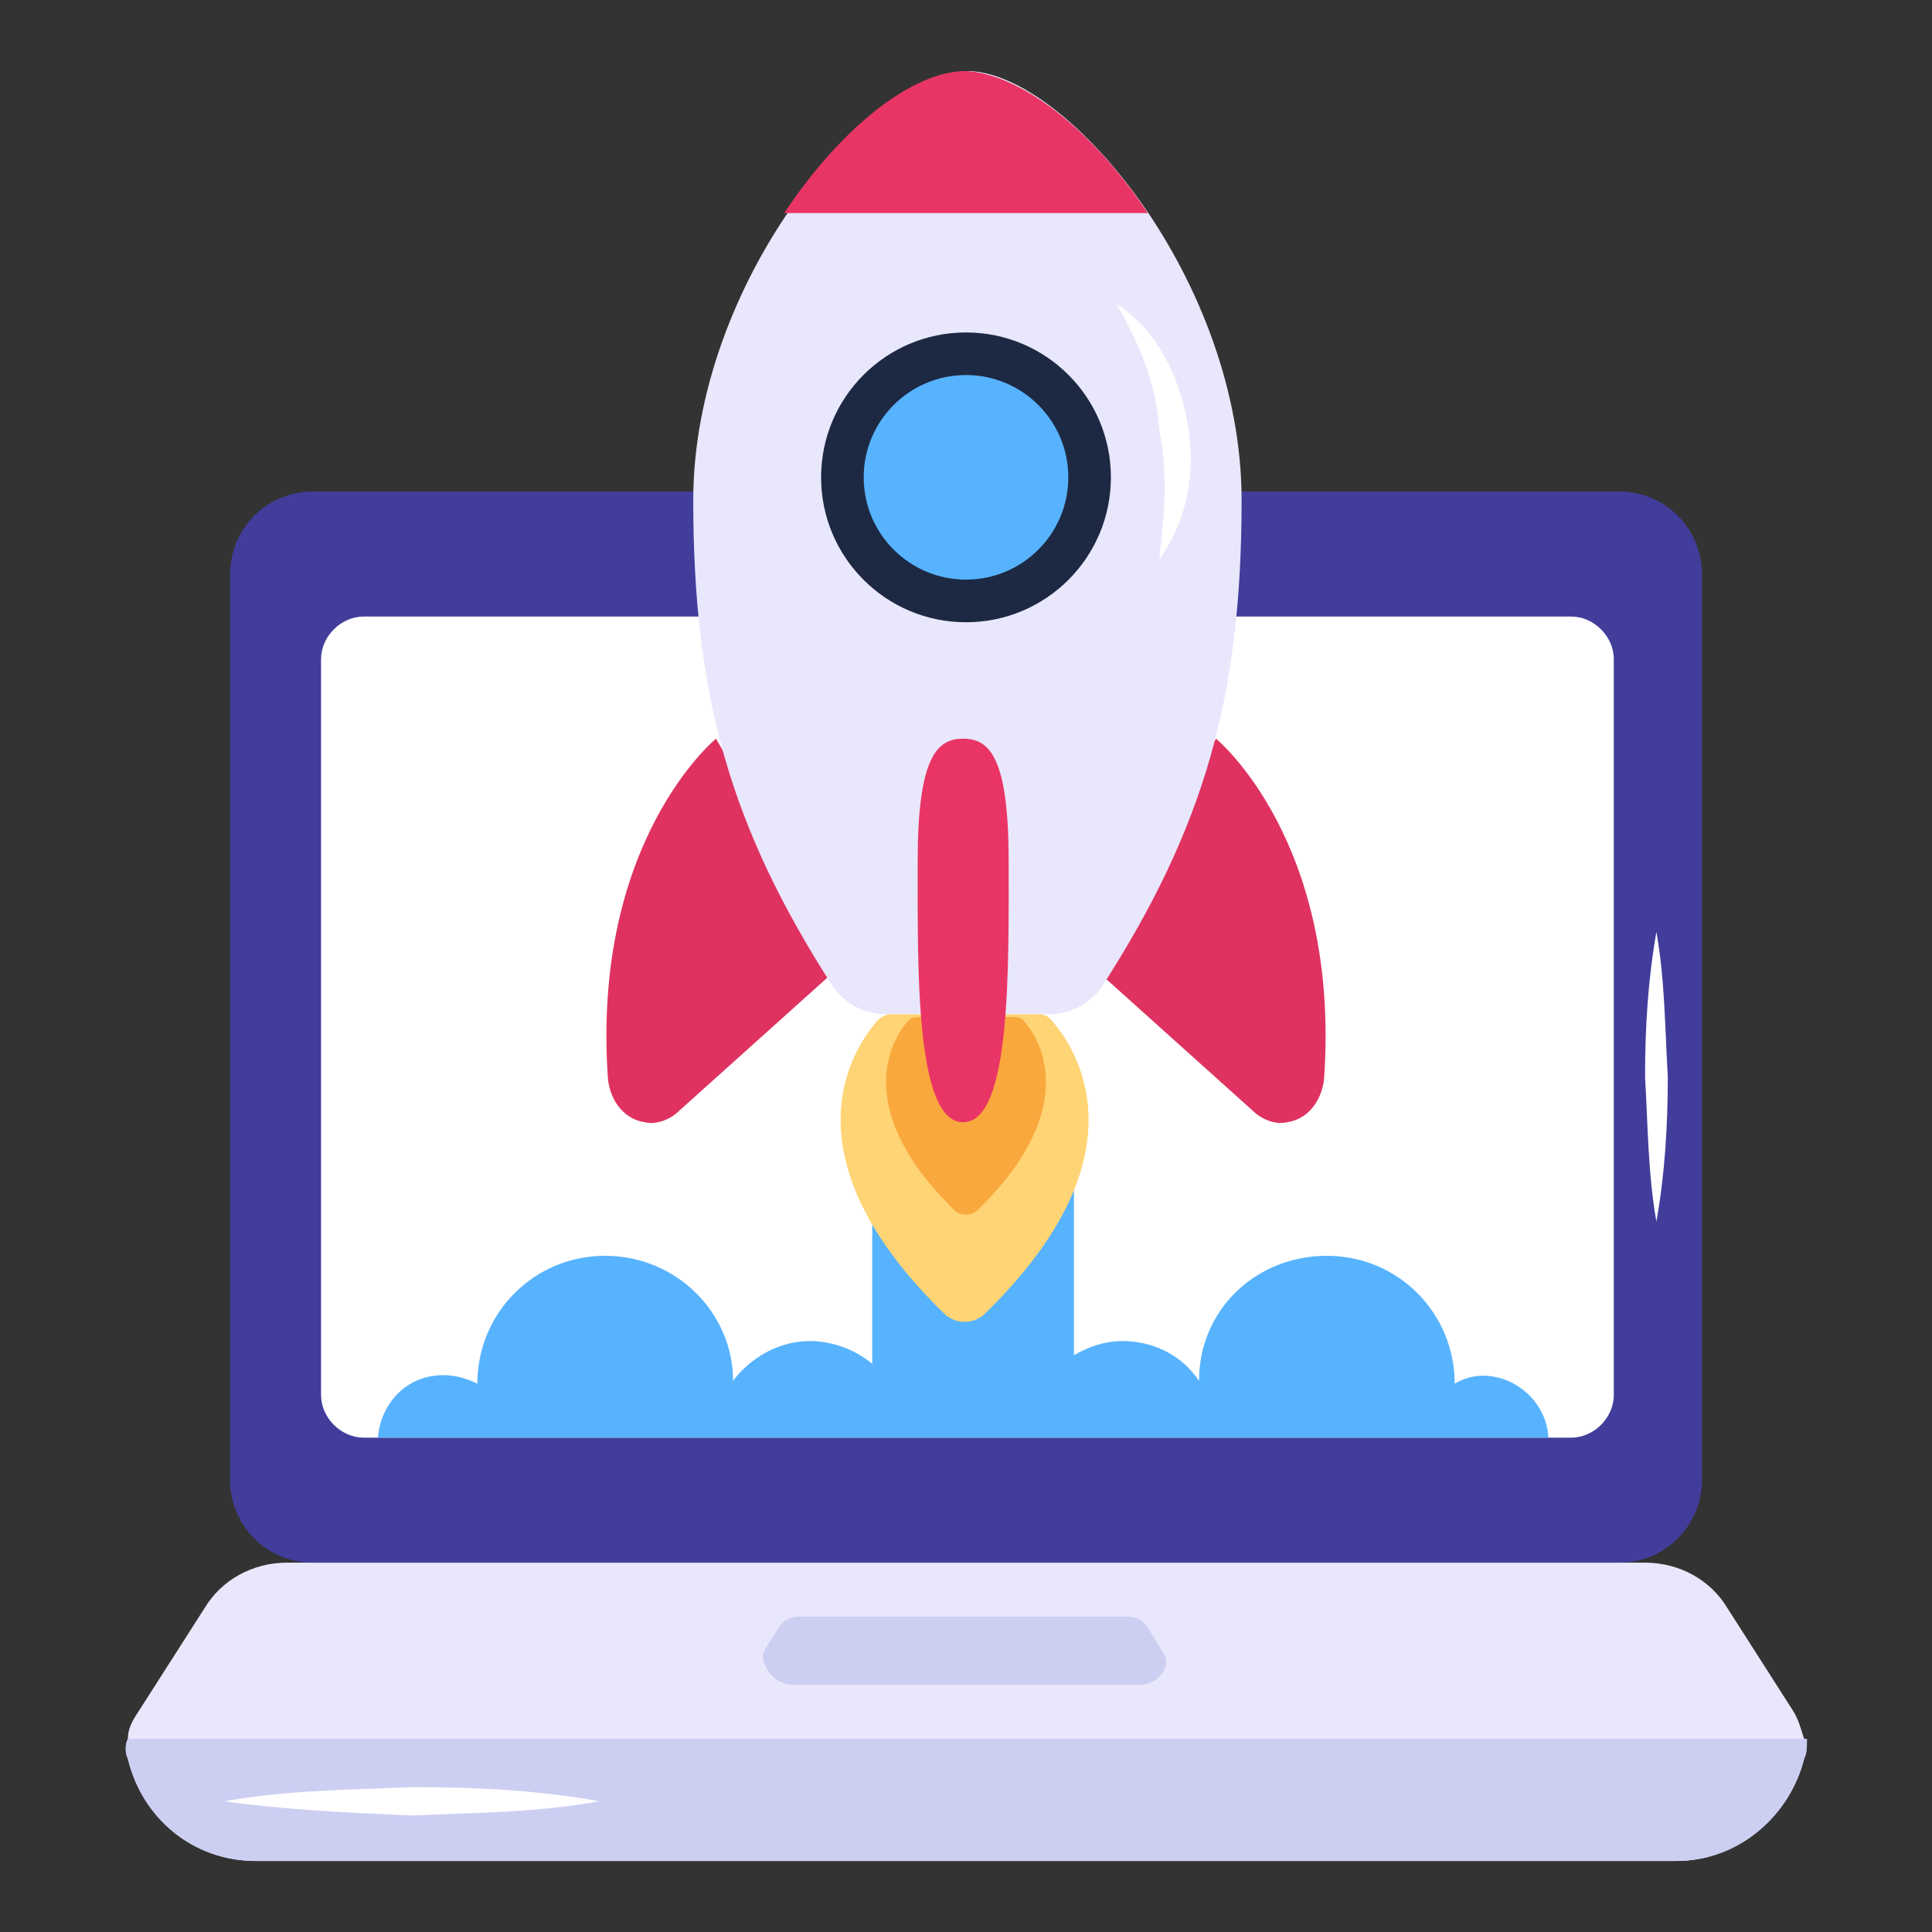 <?xml version="1.0" encoding="UTF-8"?> <svg xmlns="http://www.w3.org/2000/svg" width="40" height="40" viewBox="0 0 40 40" fill="none"><rect x="0" y="0" width="40" height="40" fill="#333333" stroke="none"/><path d="M37.353 36.412C37.059 37.589 36 38.53 34.706 38.53H5.294C4 38.53 2.941 37.648 2.647 36.412C2.588 36.295 2.588 36.118 2.647 36.001C2.647 35.765 2.765 35.589 2.882 35.412L4.235 33.295C4.588 32.706 5.235 32.353 5.941 32.353H34.059C34.765 32.353 35.412 32.706 35.765 33.295L37.118 35.412C37.235 35.589 37.294 35.824 37.353 36.001C37.412 36.177 37.412 36.295 37.353 36.412Z" fill="#E9E7FC"></path><path d="M35.236 11.883V30.647C35.236 31.588 34.471 32.353 33.53 32.353H6.471C5.53 32.353 4.765 31.588 4.765 30.647V11.883C4.765 10.941 5.53 10.177 6.471 10.177H33.53C34.471 10.177 35.236 10.941 35.236 11.883Z" fill="#423D9B"></path><path d="M6.647 28.882V13.647C6.647 13.176 7.059 12.765 7.53 12.765H32.53C33 12.765 33.412 13.176 33.412 13.647V28.882C33.412 29.353 33 29.765 32.53 29.765H7.53C7.059 29.765 6.647 29.353 6.647 28.882Z" fill="white"></path><path d="M37.353 36.412C37.059 37.588 36 38.529 34.706 38.529H5.294C4 38.529 2.941 37.647 2.647 36.412C2.588 36.294 2.588 36.118 2.647 36H37.412C37.412 36.176 37.412 36.294 37.353 36.412Z" fill="#CCCFF2"></path><path d="M21.882 11.53C21.882 11.648 21.824 11.765 21.765 11.824C21.706 11.883 21.588 11.942 21.471 11.942H18.588C18.353 11.942 18.177 11.765 18.177 11.53C18.177 11.412 18.235 11.295 18.294 11.236C18.353 11.177 18.471 11.118 18.588 11.118H21.471C21.647 11.118 21.882 11.295 21.882 11.53Z" fill="#211A67"></path><path d="M23.588 34.883H16.412C16 34.883 15.706 34.412 15.823 34.177L16.118 33.706C16.176 33.588 16.353 33.471 16.529 33.471H23.353C23.529 33.471 23.647 33.529 23.765 33.706L24.059 34.177C24.294 34.471 24 34.883 23.588 34.883Z" fill="#CCCFF2"></path><path d="M34.294 19.294C34.471 20.294 34.471 21.294 34.53 22.294C34.53 23.294 34.471 24.294 34.294 25.294C34.118 24.294 34.118 23.294 34.059 22.294C34.059 21.294 34.118 20.294 34.294 19.294ZM4.647 37.294C5.941 37.059 7.235 37.059 8.53 37C9.824 37 11.118 37.059 12.412 37.294C11.118 37.529 9.824 37.529 8.53 37.588C7.177 37.529 5.883 37.47 4.647 37.294Z" fill="white"></path><path d="M32.059 29.765H7.824C7.883 29.059 8.412 28.471 9.177 28.471C9.412 28.471 9.647 28.53 9.883 28.648C9.883 27.177 11.059 26 12.53 26C14 26 15.177 27.177 15.177 28.589C15.53 28.118 16.118 27.765 16.765 27.765C17.235 27.765 17.706 27.942 18.059 28.236V22.648H22.235V28.059C22.53 27.883 22.883 27.765 23.235 27.765C23.883 27.765 24.471 28.059 24.824 28.589C24.824 27.118 26 26 27.471 26C28.941 26 30.118 27.177 30.118 28.648C30.883 28.177 32 28.765 32.059 29.765Z" fill="#57B3FE"></path><path d="M26.647 21.412C26.412 20 26.118 18.647 25.706 17.235C25.706 17.235 27 19.471 26.647 21.412Z" fill="white"></path><path d="M26.647 23.235C26.412 23.294 26.118 23.176 25.941 23L22.471 19.882L25.177 15.294C25.177 15.294 27.765 17.412 27.412 22.353C27.353 22.823 27.059 23.176 26.647 23.235ZM13.353 23.235C13.588 23.294 13.882 23.176 14.059 23L17.529 19.882L14.823 15.294C14.823 15.294 12.235 17.412 12.588 22.353C12.647 22.823 12.941 23.176 13.353 23.235Z" fill="#DF3260"></path><path d="M25.706 10.353C25.706 14.412 24.941 17.118 22.824 20.412C22.588 20.765 22.177 21 21.706 21H18.353C17.882 21 17.471 20.765 17.235 20.412C15.118 17.118 14.353 14.412 14.353 10.353C14.353 5.882 17.941 1.53 20.059 1.471C22.118 1.53 25.706 5.824 25.706 10.353Z" fill="#E9E7FC"></path><path d="M23.765 4.412C22.588 2.647 21.118 1.53 20 1.471C18.882 1.471 17.412 2.647 16.235 4.412H23.765Z" fill="#E93565"></path><path d="M20 12.883C21.657 12.883 23 11.54 23 9.883C23 8.226 21.657 6.883 20 6.883C18.343 6.883 17 8.226 17 9.883C17 11.54 18.343 12.883 20 12.883Z" fill="#1D2943"></path><path d="M20.353 27.235C20.118 27.412 19.824 27.412 19.588 27.235C16.118 23.882 17.706 21.647 18.177 21.118C18.235 21.059 18.353 21 18.412 21H21.529C21.647 21 21.706 21.059 21.765 21.118C22.235 21.647 23.824 23.882 20.353 27.235Z" fill="#FFD475"></path><path d="M20.235 25.059C20.118 25.176 19.882 25.176 19.765 25.059C17.529 22.882 18.529 21.412 18.823 21.117C18.882 21.059 18.941 21.059 19 21.059H21C21.059 21.059 21.118 21.059 21.177 21.117C21.471 21.412 22.471 22.882 20.235 25.059Z" fill="#F9A83D"></path><path d="M19.941 23.235C18.941 23.235 19 20 19 17.823C19 15.647 19.412 15.294 19.941 15.294C20.471 15.294 20.883 15.647 20.883 17.823C20.883 20 20.941 23.235 19.941 23.235Z" fill="#E93565"></path><path d="M20 12C21.169 12 22.118 11.052 22.118 9.882C22.118 8.713 21.169 7.765 20 7.765C18.83 7.765 17.882 8.713 17.882 9.882C17.882 11.052 18.83 12 20 12Z" fill="#57B3FE"></path><path d="M23.118 6.294C23.941 6.823 24.412 7.765 24.588 8.765C24.765 9.765 24.588 10.764 24 11.588C24.118 10.647 24.177 9.765 24 8.882C23.941 7.941 23.588 7.117 23.118 6.294Z" fill="white"></path></svg> 